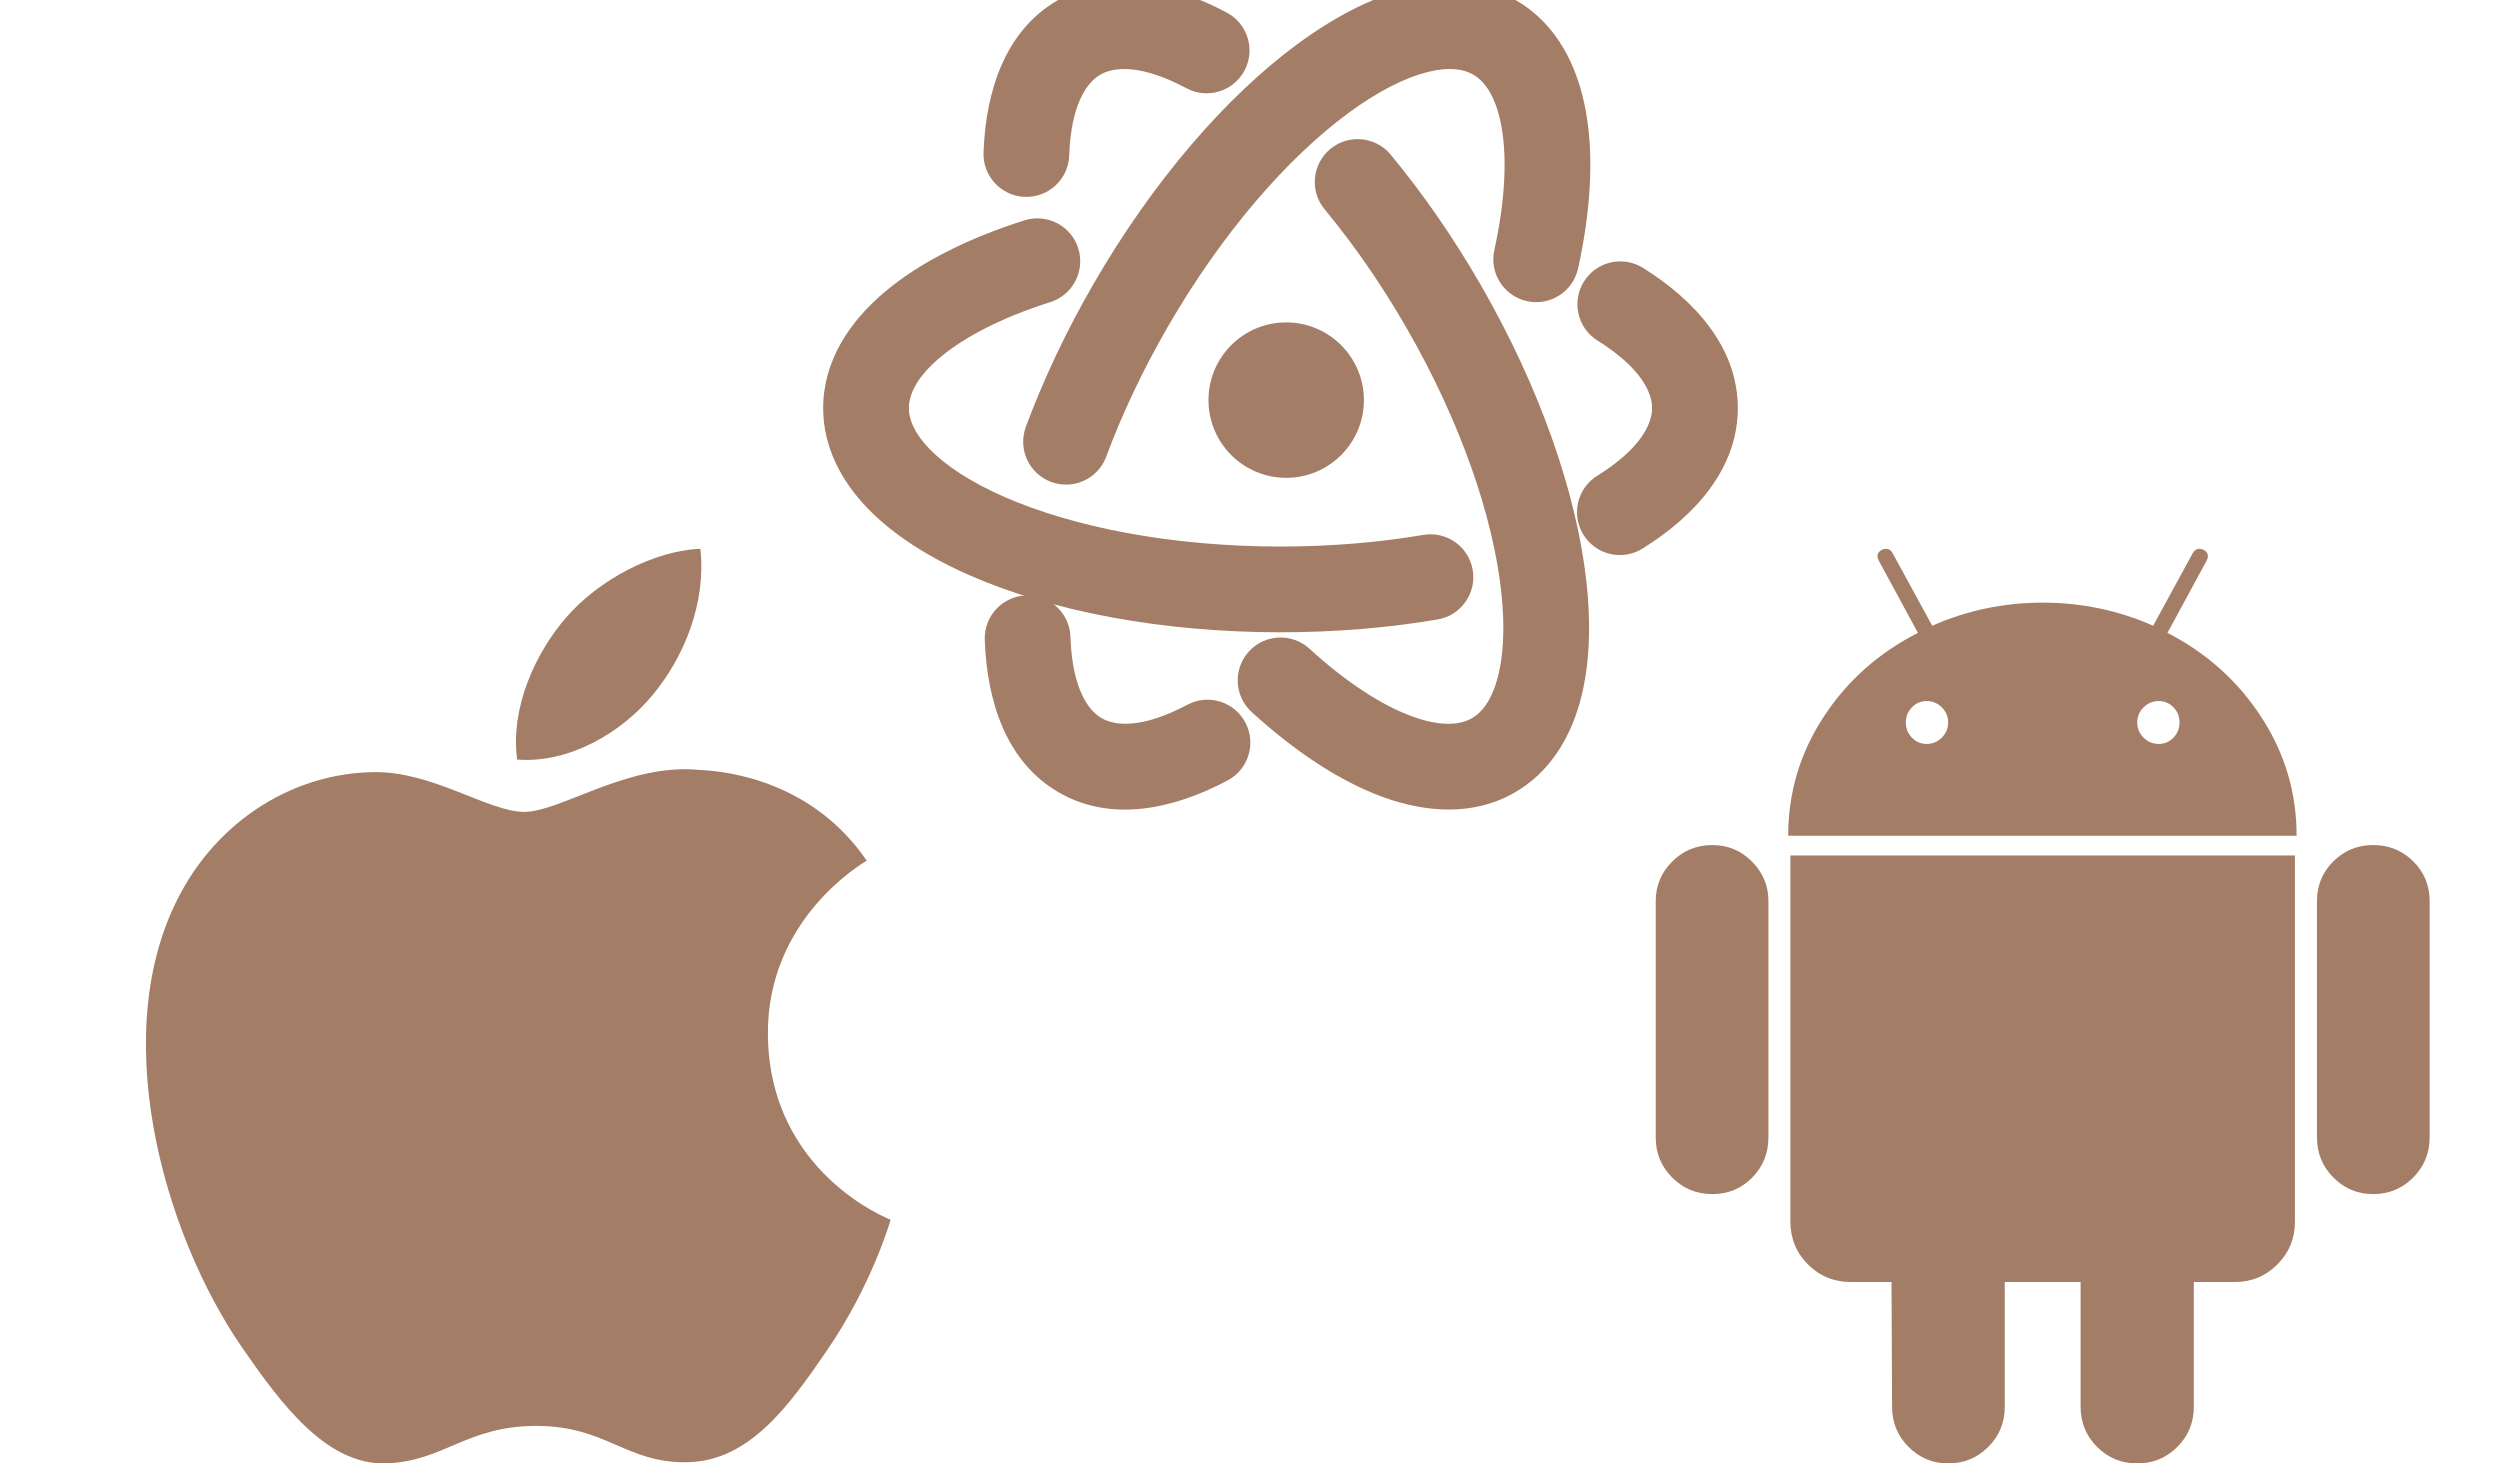 <svg width="82" height="48" viewBox="0 0 82 48" fill="none" xmlns="http://www.w3.org/2000/svg">
<g clip-path="url(#clip0_589_1015)">
<g clip-path="url(#clip1_589_1015)">
<path d="M25.187 33.938C25.229 38.478 29.17 39.989 29.213 40.008C29.18 40.115 28.584 42.161 27.137 44.275C25.887 46.102 24.589 47.923 22.545 47.961C20.536 47.998 19.89 46.77 17.594 46.77C15.298 46.77 14.58 47.923 12.679 47.998C10.705 48.073 9.203 46.022 7.942 44.201C5.366 40.476 3.397 33.676 6.041 29.086C7.354 26.806 9.701 25.363 12.248 25.326C14.186 25.289 16.015 26.63 17.199 26.63C18.383 26.63 20.606 25.017 22.942 25.254C23.921 25.295 26.666 25.649 28.429 28.23C28.287 28.318 25.153 30.142 25.187 33.938ZM21.412 22.79C22.46 21.522 23.165 19.756 22.972 18C21.462 18.061 19.636 19.006 18.553 20.274C17.582 21.396 16.732 23.192 16.962 24.914C18.645 25.044 20.364 24.059 21.412 22.79Z" fill="#A47D66"/>
</g>
<g clip-path="url(#clip2_589_1015)">
<path d="M56.165 27.718C55.648 27.718 55.209 27.898 54.849 28.258C54.488 28.619 54.308 29.051 54.308 29.556V37.309C54.308 37.826 54.488 38.264 54.849 38.625C55.209 38.986 55.648 39.166 56.165 39.166C56.681 39.166 57.117 38.986 57.472 38.625C57.826 38.264 58.004 37.826 58.004 37.309V29.556C58.004 29.051 57.824 28.619 57.463 28.258C57.102 27.898 56.669 27.718 56.165 27.718Z" fill="#A47D66"/>
<path d="M71.093 20.758L72.373 18.397C72.457 18.241 72.427 18.121 72.283 18.036C72.126 17.964 72.006 18 71.922 18.144L70.624 20.524C69.482 20.02 68.274 19.767 67 19.767C65.726 19.767 64.518 20.02 63.377 20.524L62.078 18.144C61.994 18 61.874 17.964 61.718 18.036C61.574 18.121 61.544 18.241 61.628 18.397L62.908 20.758C61.61 21.42 60.576 22.342 59.807 23.526C59.038 24.71 58.653 26.005 58.653 27.411H75.329C75.329 26.005 74.945 24.711 74.175 23.526C73.406 22.342 72.378 21.42 71.093 20.758ZM63.692 24.193C63.553 24.332 63.388 24.401 63.196 24.401C63.003 24.401 62.841 24.332 62.709 24.193C62.577 24.055 62.511 23.89 62.511 23.697C62.511 23.505 62.577 23.34 62.709 23.202C62.841 23.064 63.004 22.994 63.196 22.994C63.388 22.994 63.553 23.064 63.692 23.202C63.83 23.34 63.899 23.505 63.899 23.697C63.899 23.89 63.83 24.055 63.692 24.193ZM71.291 24.193C71.158 24.332 70.996 24.401 70.804 24.401C70.612 24.401 70.446 24.332 70.308 24.193C70.17 24.055 70.101 23.89 70.101 23.697C70.101 23.505 70.17 23.34 70.308 23.202C70.446 23.064 70.612 22.994 70.804 22.994C70.996 22.994 71.158 23.064 71.291 23.202C71.423 23.34 71.489 23.505 71.489 23.697C71.489 23.89 71.423 24.055 71.291 24.193Z" fill="#A47D66"/>
<path d="M58.725 40.067C58.725 40.62 58.917 41.089 59.301 41.473C59.686 41.858 60.155 42.05 60.708 42.05H62.042L62.06 46.143C62.06 46.66 62.24 47.099 62.601 47.459C62.961 47.82 63.394 48 63.899 48C64.415 48 64.854 47.82 65.215 47.459C65.576 47.099 65.756 46.66 65.756 46.143V42.05H68.244V46.143C68.244 46.66 68.424 47.099 68.784 47.459C69.145 47.82 69.583 48 70.1 48C70.617 48 71.056 47.82 71.416 47.459C71.777 47.099 71.957 46.66 71.957 46.143V42.05H73.309C73.85 42.05 74.312 41.858 74.698 41.474C75.082 41.089 75.274 40.621 75.274 40.067V28.06H58.725V40.067Z" fill="#A47D66"/>
<path d="M77.835 27.718C77.331 27.718 76.898 27.895 76.537 28.249C76.177 28.604 75.997 29.04 75.997 29.556V37.309C75.997 37.826 76.177 38.264 76.537 38.625C76.898 38.986 77.331 39.166 77.835 39.166C78.352 39.166 78.791 38.986 79.151 38.625C79.512 38.264 79.692 37.826 79.692 37.309V29.556C79.692 29.04 79.512 28.604 79.151 28.249C78.791 27.895 78.352 27.718 77.835 27.718Z" fill="#A47D66"/>
</g>
<path d="M36.093 2.447C35.623 2.719 35.128 3.468 35.07 5.102C35.043 5.878 34.392 6.485 33.616 6.458C32.84 6.431 32.232 5.779 32.26 5.003C32.33 3 32.964 1.007 34.687 0.012C36.416 -0.986 38.465 -0.533 40.24 0.414C40.925 0.779 41.184 1.631 40.819 2.316C40.453 3.001 39.601 3.261 38.916 2.895C37.466 2.121 36.566 2.175 36.093 2.447ZM43.634 4.886C44.232 4.391 45.118 4.474 45.614 5.072C46.653 6.327 47.651 7.757 48.556 9.325C50.506 12.704 51.709 16.165 52.033 19.068C52.195 20.517 52.145 21.896 51.807 23.079C51.466 24.27 50.801 25.349 49.687 25.992C48.339 26.771 46.783 26.66 45.358 26.142C43.929 25.621 42.457 24.635 41.055 23.355C40.481 22.831 40.441 21.942 40.964 21.368C41.488 20.795 42.377 20.754 42.951 21.278C44.187 22.406 45.348 23.145 46.321 23.499C47.298 23.855 47.913 23.769 48.281 23.557C48.589 23.379 48.899 23.016 49.103 22.305C49.309 21.585 49.374 20.599 49.238 19.38C48.966 16.946 47.923 13.855 46.12 10.732C45.291 9.295 44.383 7.995 43.448 6.867C42.953 6.268 43.036 5.382 43.634 4.886Z" fill="#A47D66"/>
<path d="M54.188 13.386C54.188 12.842 53.786 12.039 52.4 11.172C51.741 10.76 51.541 9.893 51.953 9.234C52.365 8.576 53.232 8.376 53.891 8.787C55.591 9.85 57 11.395 57 13.386C57 15.382 55.583 16.93 53.876 17.993C53.216 18.404 52.349 18.202 51.938 17.543C51.528 16.884 51.729 16.017 52.388 15.606C53.784 14.737 54.188 13.93 54.188 13.386ZM48.305 18.696C48.435 19.462 47.92 20.188 47.154 20.318C45.548 20.591 43.81 20.739 42 20.739C38.099 20.739 34.5 20.05 31.824 18.879C30.488 18.295 29.319 17.562 28.463 16.678C27.602 15.787 27 14.672 27 13.386C27 11.829 27.874 10.536 29.035 9.562C30.201 8.584 31.79 7.803 33.6 7.228C34.34 6.993 35.131 7.403 35.366 8.143C35.601 8.883 35.191 9.674 34.451 9.909C32.856 10.415 31.636 11.052 30.843 11.717C30.046 12.385 29.812 12.961 29.812 13.386C29.812 13.741 29.971 14.191 30.485 14.723C31.006 15.262 31.827 15.811 32.951 16.302C35.195 17.284 38.393 17.926 42 17.926C43.659 17.926 45.239 17.791 46.683 17.545C47.449 17.415 48.175 17.93 48.305 18.696Z" fill="#A47D66"/>
<path d="M36.135 23.557C36.605 23.828 37.502 23.883 38.946 23.115C39.631 22.751 40.483 23.012 40.847 23.697C41.212 24.383 40.951 25.235 40.265 25.599C38.495 26.54 36.452 26.988 34.729 25.992C33 24.995 32.368 22.993 32.3 20.983C32.274 20.207 32.883 19.556 33.659 19.53C34.435 19.504 35.085 20.112 35.111 20.889C35.166 22.531 35.663 23.284 36.135 23.557ZM34.477 15.807C33.749 15.537 33.378 14.728 33.648 13.999C34.215 12.472 34.955 10.893 35.86 9.325C37.811 5.947 40.207 3.175 42.559 1.443C43.733 0.578 44.952 -0.069 46.146 -0.367C47.348 -0.668 48.615 -0.632 49.728 0.012C51.077 0.79 51.759 2.193 52.022 3.686C52.286 5.184 52.169 6.951 51.761 8.806C51.594 9.565 50.844 10.045 50.086 9.878C49.327 9.711 48.847 8.961 49.014 8.203C49.373 6.569 49.432 5.193 49.252 4.174C49.072 3.15 48.69 2.66 48.322 2.447C48.014 2.269 47.545 2.182 46.828 2.362C46.101 2.543 45.215 2.98 44.227 3.707C42.255 5.16 40.099 7.608 38.296 10.732C37.467 12.168 36.794 13.604 36.285 14.978C36.014 15.706 35.205 16.077 34.477 15.807Z" fill="#A47D66"/>
<path d="M44.736 13.124C44.736 14.532 43.595 15.673 42.187 15.673C40.78 15.673 39.638 14.532 39.638 13.124C39.638 11.716 40.78 10.575 42.187 10.575C43.595 10.575 44.736 11.716 44.736 13.124Z" fill="#A47D66"/>
</g>
<defs>
<clipPath id="clip0_589_1015">
<rect width="82" height="48" fill="white"/>
</clipPath>
<clipPath id="clip1_589_1015">
<rect width="30" height="30" fill="white" transform="translate(2 18)"/>
</clipPath>
<clipPath id="clip2_589_1015">
<rect width="30" height="30" fill="white" transform="translate(52 18)"/>
</clipPath>
</defs>
</svg>
